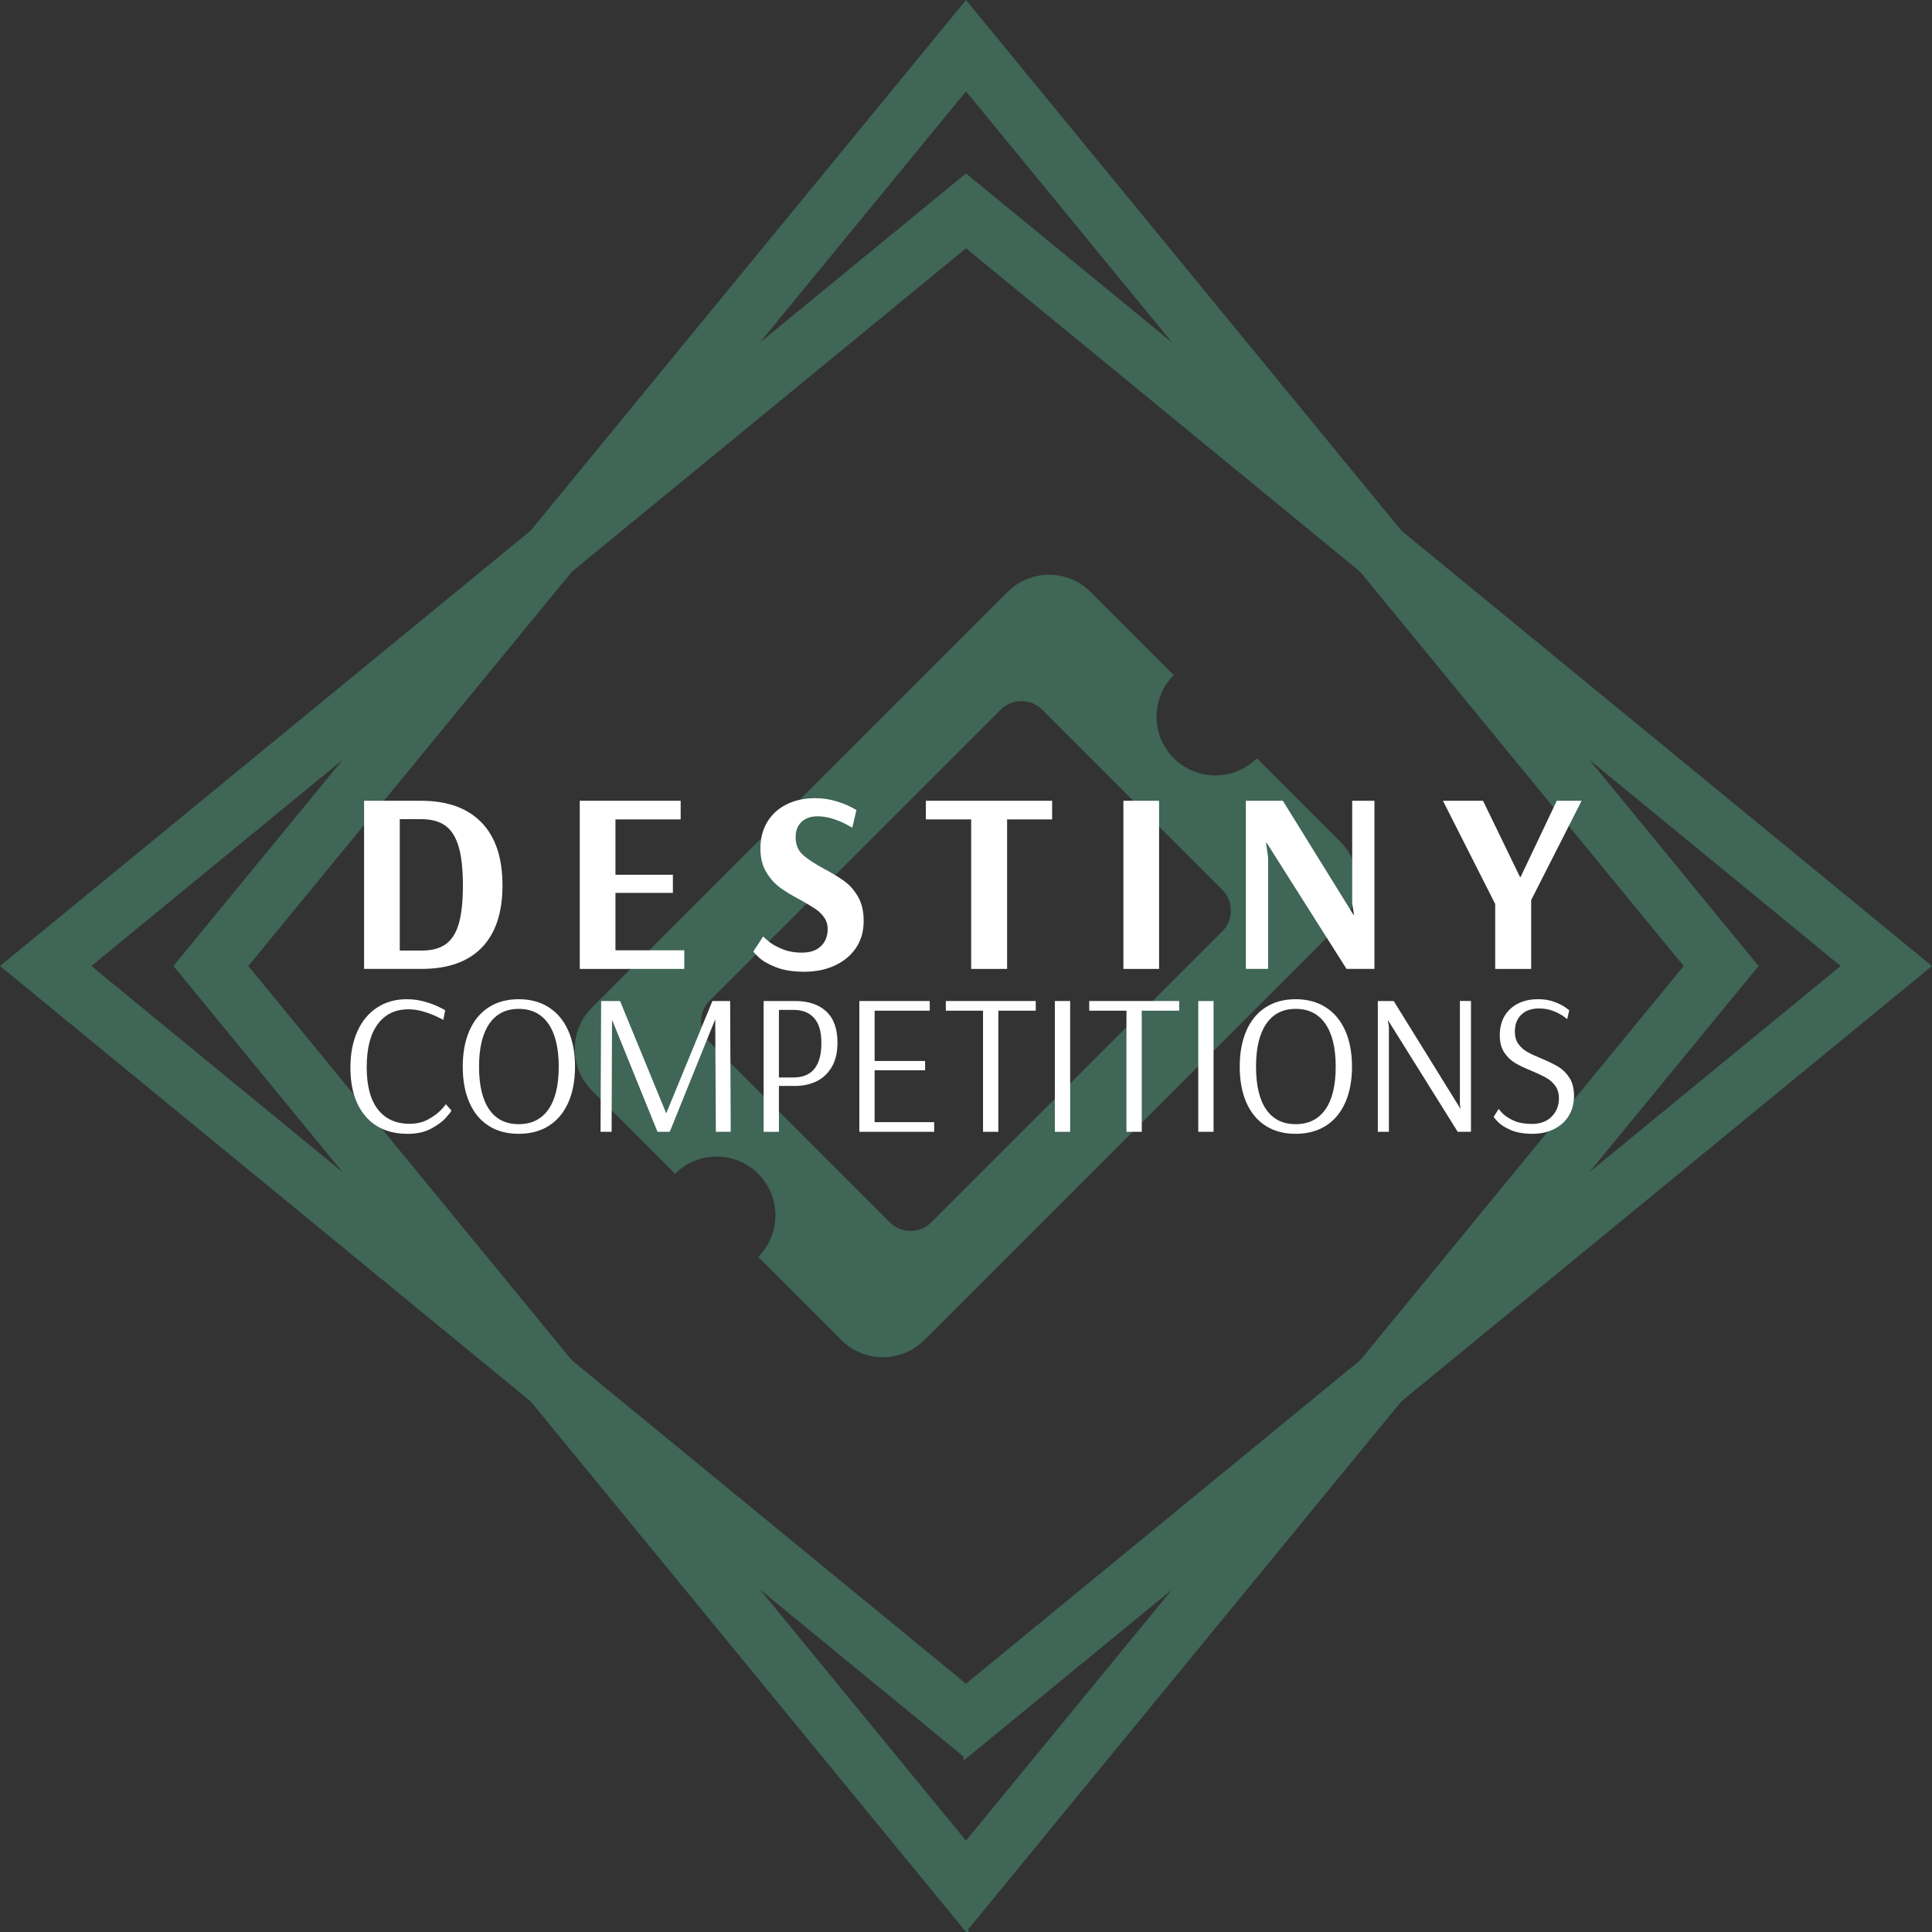 <?xml version="1.0" encoding="UTF-8"?><svg id="b" xmlns="http://www.w3.org/2000/svg" viewBox="0 0 96.183 96.183"><rect x="0" y="0" width="96.183" height="96.183" fill="#333333" stroke="none"/><g id="c"><g style="opacity:.3;"><path d="M48.092,95.986L8.795,48.092,48.092,.197l39.297,47.894-39.297,47.894ZM12.203,48.092l35.889,43.74,35.889-43.74L48.092,4.351,12.203,48.092Z" style="fill:#5cdea9; stroke:#5cdea9; stroke-miterlimit:10; stroke-width:.25px;"/><path d="M48.092,87.388L.197,48.092,48.092,8.795l47.894,39.297-47.894,39.297ZM4.351,48.092l43.74,35.89,43.74-35.89L48.092,12.201,4.351,48.092Z" style="fill:#5cdea9; stroke:#5cdea9; stroke-miterlimit:10; stroke-width:.25px;"/><path d="M62.573,37.747l4.138,4.138c1.142,1.142,1.142,2.995-0,4.138l-20.689,20.689c-1.143,1.143-2.996,1.143-4.138,0l-4.138-4.138c1.143-1.143,1.143-2.995,0-4.138s-2.995-1.142-4.138,0l-4.138-4.138c-1.142-1.142-1.142-2.995,0-4.138l20.689-20.689c1.143-1.143,2.996-1.143,4.138-0l4.138,4.138c-1.143,1.143-1.143,2.995-0,4.138s2.995,1.142,4.138-0Zm-12.758-2.414l-14.483,14.483c-.571,.571-.571,1.497,0,2.069l8.966,8.966c.571,.571,1.497,.571,2.069,0l14.483-14.483c.571-.571,.571-1.497,0-2.069l-8.966-8.966c-.571-.571-1.497-.571-2.069,0Z" style="fill:#5cdea9;"/></g><g><path d="M18.125,39.866h2.847c1.296,0,2.294,.359,2.994,1.075,.7,.717,1.05,1.762,1.05,3.136,0,1.356-.343,2.389-1.03,3.097s-1.687,1.062-3.001,1.062h-2.859v-8.371Zm2.872,7.457c.498,0,.895-.105,1.191-.315,.296-.211,.513-.549,.651-1.018,.137-.468,.206-1.105,.206-1.912s-.071-1.451-.213-1.932c-.142-.481-.363-.828-.663-1.043-.301-.215-.7-.322-1.198-.322h-1.069v6.542h1.095Z" style="fill:#fff;"/><path d="M28.863,48.237v-8.371h5.023v.927h-3.246v2.756h2.859v.902h-2.859v2.859h3.426v.927h-5.203Z" style="fill:#fff;"/><path d="M38.629,48.153c-.378-.15-.659-.311-.843-.483-.185-.172-.277-.274-.277-.309l.489-.747c0,.018,.084,.097,.251,.238,.168,.142,.395,.273,.683,.393s.62,.18,.998,.18c.403,0,.717-.107,.94-.322,.223-.215,.335-.498,.335-.85,0-.223-.06-.418-.18-.586-.12-.167-.268-.309-.444-.425s-.423-.264-.74-.444c-.412-.215-.751-.421-1.018-.618-.266-.198-.494-.455-.682-.773-.189-.318-.284-.708-.284-1.172,0-.507,.116-.949,.348-1.326s.554-.668,.966-.87c.412-.202,.88-.302,1.404-.302,.343,0,.668,.043,.973,.129,.304,.086,.562,.182,.772,.29,.211,.107,.316,.166,.316,.174l-.206,.876c-.043-.026-.148-.084-.315-.174-.168-.09-.38-.178-.638-.264-.257-.085-.519-.129-.786-.129-.326,0-.588,.093-.785,.277-.198,.185-.296,.44-.296,.766,0,.361,.116,.649,.348,.863s.588,.45,1.069,.708c.429,.232,.773,.442,1.03,.631s.478,.444,.663,.766c.185,.322,.277,.723,.277,1.204,0,.524-.131,.975-.393,1.352-.262,.378-.616,.668-1.062,.87-.447,.202-.945,.302-1.494,.302-.567,0-1.039-.075-1.417-.225Z" style="fill:#fff;"/><path d="M48.348,48.237v-7.444h-2.254v-.927h6.285v.927h-2.241v7.444h-1.79Z" style="fill:#fff;"/><path d="M55.927,48.237v-8.371h1.777v8.371h-1.777Z" style="fill:#fff;"/><path d="M62.024,48.237v-8.371h1.842l3.516,5.679h.026l-.09-.58v-5.1h1.108v8.371h-1.391l-3.98-6.285h-.026l.103,.747v5.538h-1.108Z" style="fill:#fff;"/><path d="M74.437,48.237v-3.232l-2.601-5.139h1.996l1.842,3.799h.026l1.803-3.799h1.236l-2.511,4.945v3.426h-1.79Z" style="fill:#fff;"/><path d="M18.196,55.57c-.501-.584-.751-1.391-.751-2.419,0-.688,.115-1.289,.346-1.803,.23-.514,.558-.91,.981-1.187s.916-.416,1.478-.416c.307,0,.602,.04,.886,.12s.526,.17,.726,.271c.2,.1,.3,.154,.3,.16l-.09,.481c0-.006-.097-.057-.29-.15-.194-.093-.419-.18-.676-.26s-.516-.12-.776-.12c-.648,0-1.156,.245-1.523,.736-.367,.491-.551,1.207-.551,2.149,0,.928,.187,1.63,.561,2.104,.374,.474,.898,.711,1.573,.711,.354,0,.664-.073,.931-.221,.267-.147,.479-.304,.636-.47s.235-.264,.235-.291l.28,.32c0,.034-.087,.149-.26,.346s-.422,.382-.746,.556c-.324,.174-.713,.26-1.167,.26-.902,0-1.603-.292-2.104-.876Z" style="fill:#fff;"/><path d="M24.325,56.046c-.418-.267-.736-.653-.957-1.157-.221-.504-.33-1.1-.33-1.788s.11-1.284,.33-1.788c.22-.504,.539-.892,.957-1.162,.417-.27,.916-.406,1.497-.406,.581,0,1.082,.135,1.503,.406s.743,.658,.967,1.162c.223,.504,.335,1.1,.335,1.788s-.112,1.284-.335,1.788c-.224,.504-.546,.89-.967,1.157s-.922,.4-1.503,.4c-.581,0-1.08-.133-1.497-.4Zm2.975-.811c.344-.488,.516-1.199,.516-2.134,0-.928-.172-1.639-.516-2.134-.344-.494-.836-.741-1.478-.741-.635,0-1.122,.247-1.462,.741-.341,.495-.511,1.206-.511,2.134,0,.935,.169,1.646,.506,2.134,.337,.487,.826,.731,1.467,.731,.641,0,1.133-.244,1.478-.731Z" style="fill:#fff;"/><path d="M29.897,56.346l.03-6.511,.02,.03-.01-.03h.932l2.294,5.58h.01l2.294-5.58h.882l.03,6.511h-.741l-.03-5.58h-.01l-2.254,5.58h-.611l-2.264-5.58-.02,5.58h-.551Z" style="fill:#fff;"/><path d="M38.017,49.835h1.563c.668,0,1.187,.174,1.557,.521s.556,.862,.556,1.543c0,.508-.1,.923-.301,1.247-.2,.324-.459,.558-.776,.702-.317,.144-.656,.215-1.017,.215h-.821v2.284h-.761v-6.511Zm1.472,3.807c.935,0,1.403-.571,1.403-1.713,0-.561-.12-.977-.361-1.247-.24-.271-.584-.406-1.032-.406h-.721v3.366h.711Z" style="fill:#fff;"/><path d="M42.781,56.346v-6.511h3.506v.481h-2.745v2.504h2.514v.461h-2.514v2.584h2.965v.481h-3.726Z" style="fill:#fff;"/><path d="M48.94,56.346v-6.03h-1.853v-.481h4.477v.481h-1.863v6.03h-.761Z" style="fill:#fff;"/><path d="M52.515,56.346v-6.511h.761v6.511h-.761Z" style="fill:#fff;"/><path d="M56.08,56.346v-6.03h-1.853v-.481h4.478v.481h-1.863v6.03h-.761Z" style="fill:#fff;"/><path d="M59.655,56.346v-6.511h.761v6.511h-.761Z" style="fill:#fff;"/><path d="M63.006,56.046c-.418-.267-.736-.653-.957-1.157-.221-.504-.33-1.1-.33-1.788s.11-1.284,.33-1.788c.22-.504,.539-.892,.957-1.162,.417-.27,.916-.406,1.497-.406,.581,0,1.082,.135,1.503,.406s.743,.658,.967,1.162c.223,.504,.335,1.1,.335,1.788s-.112,1.284-.335,1.788c-.224,.504-.546,.89-.967,1.157s-.922,.4-1.503,.4c-.581,0-1.08-.133-1.497-.4Zm2.975-.811c.344-.488,.516-1.199,.516-2.134,0-.928-.172-1.639-.516-2.134-.344-.494-.836-.741-1.478-.741-.635,0-1.122,.247-1.462,.741-.341,.495-.511,1.206-.511,2.134,0,.935,.169,1.646,.506,2.134,.337,.487,.826,.731,1.467,.731,.641,0,1.133-.244,1.478-.731Z" style="fill:#fff;"/><path d="M68.594,56.346v-6.511h.791l3.325,5.369-.03-.241v-5.129h.551v6.511h-.661l-3.465-5.549h-.01l.05,.31v5.239h-.551Z" style="fill:#fff;"/><path d="M75.205,56.256c-.287-.127-.499-.262-.636-.406-.137-.144-.205-.229-.205-.255l.25-.391c0,.02,.063,.095,.191,.225,.127,.13,.312,.25,.556,.361,.243,.11,.542,.165,.896,.165,.421,0,.751-.122,.992-.366,.24-.243,.361-.546,.361-.906,0-.247-.06-.454-.18-.621s-.269-.301-.446-.401c-.177-.1-.416-.214-.716-.341-.347-.14-.628-.274-.841-.401-.214-.127-.394-.302-.541-.526-.147-.223-.221-.509-.221-.856,0-.547,.174-.983,.521-1.307,.347-.324,.811-.486,1.392-.486,.287,0,.546,.042,.777,.125,.23,.083,.416,.174,.556,.27,.14,.097,.21,.152,.21,.165l-.1,.441c0-.013-.067-.067-.201-.16-.134-.093-.304-.18-.511-.26s-.437-.12-.691-.12c-.374,0-.668,.104-.882,.311s-.32,.487-.32,.841c0,.247,.059,.453,.175,.616,.117,.164,.264,.296,.441,.396s.412,.21,.706,.33c.354,.147,.638,.286,.852,.416,.213,.13,.395,.312,.546,.546,.15,.234,.225,.534,.225,.901,0,.367-.085,.693-.255,.977-.17,.284-.412,.506-.726,.666-.314,.16-.678,.24-1.092,.24-.434,0-.795-.063-1.082-.19Z" style="fill:#fff;"/></g></g></svg>